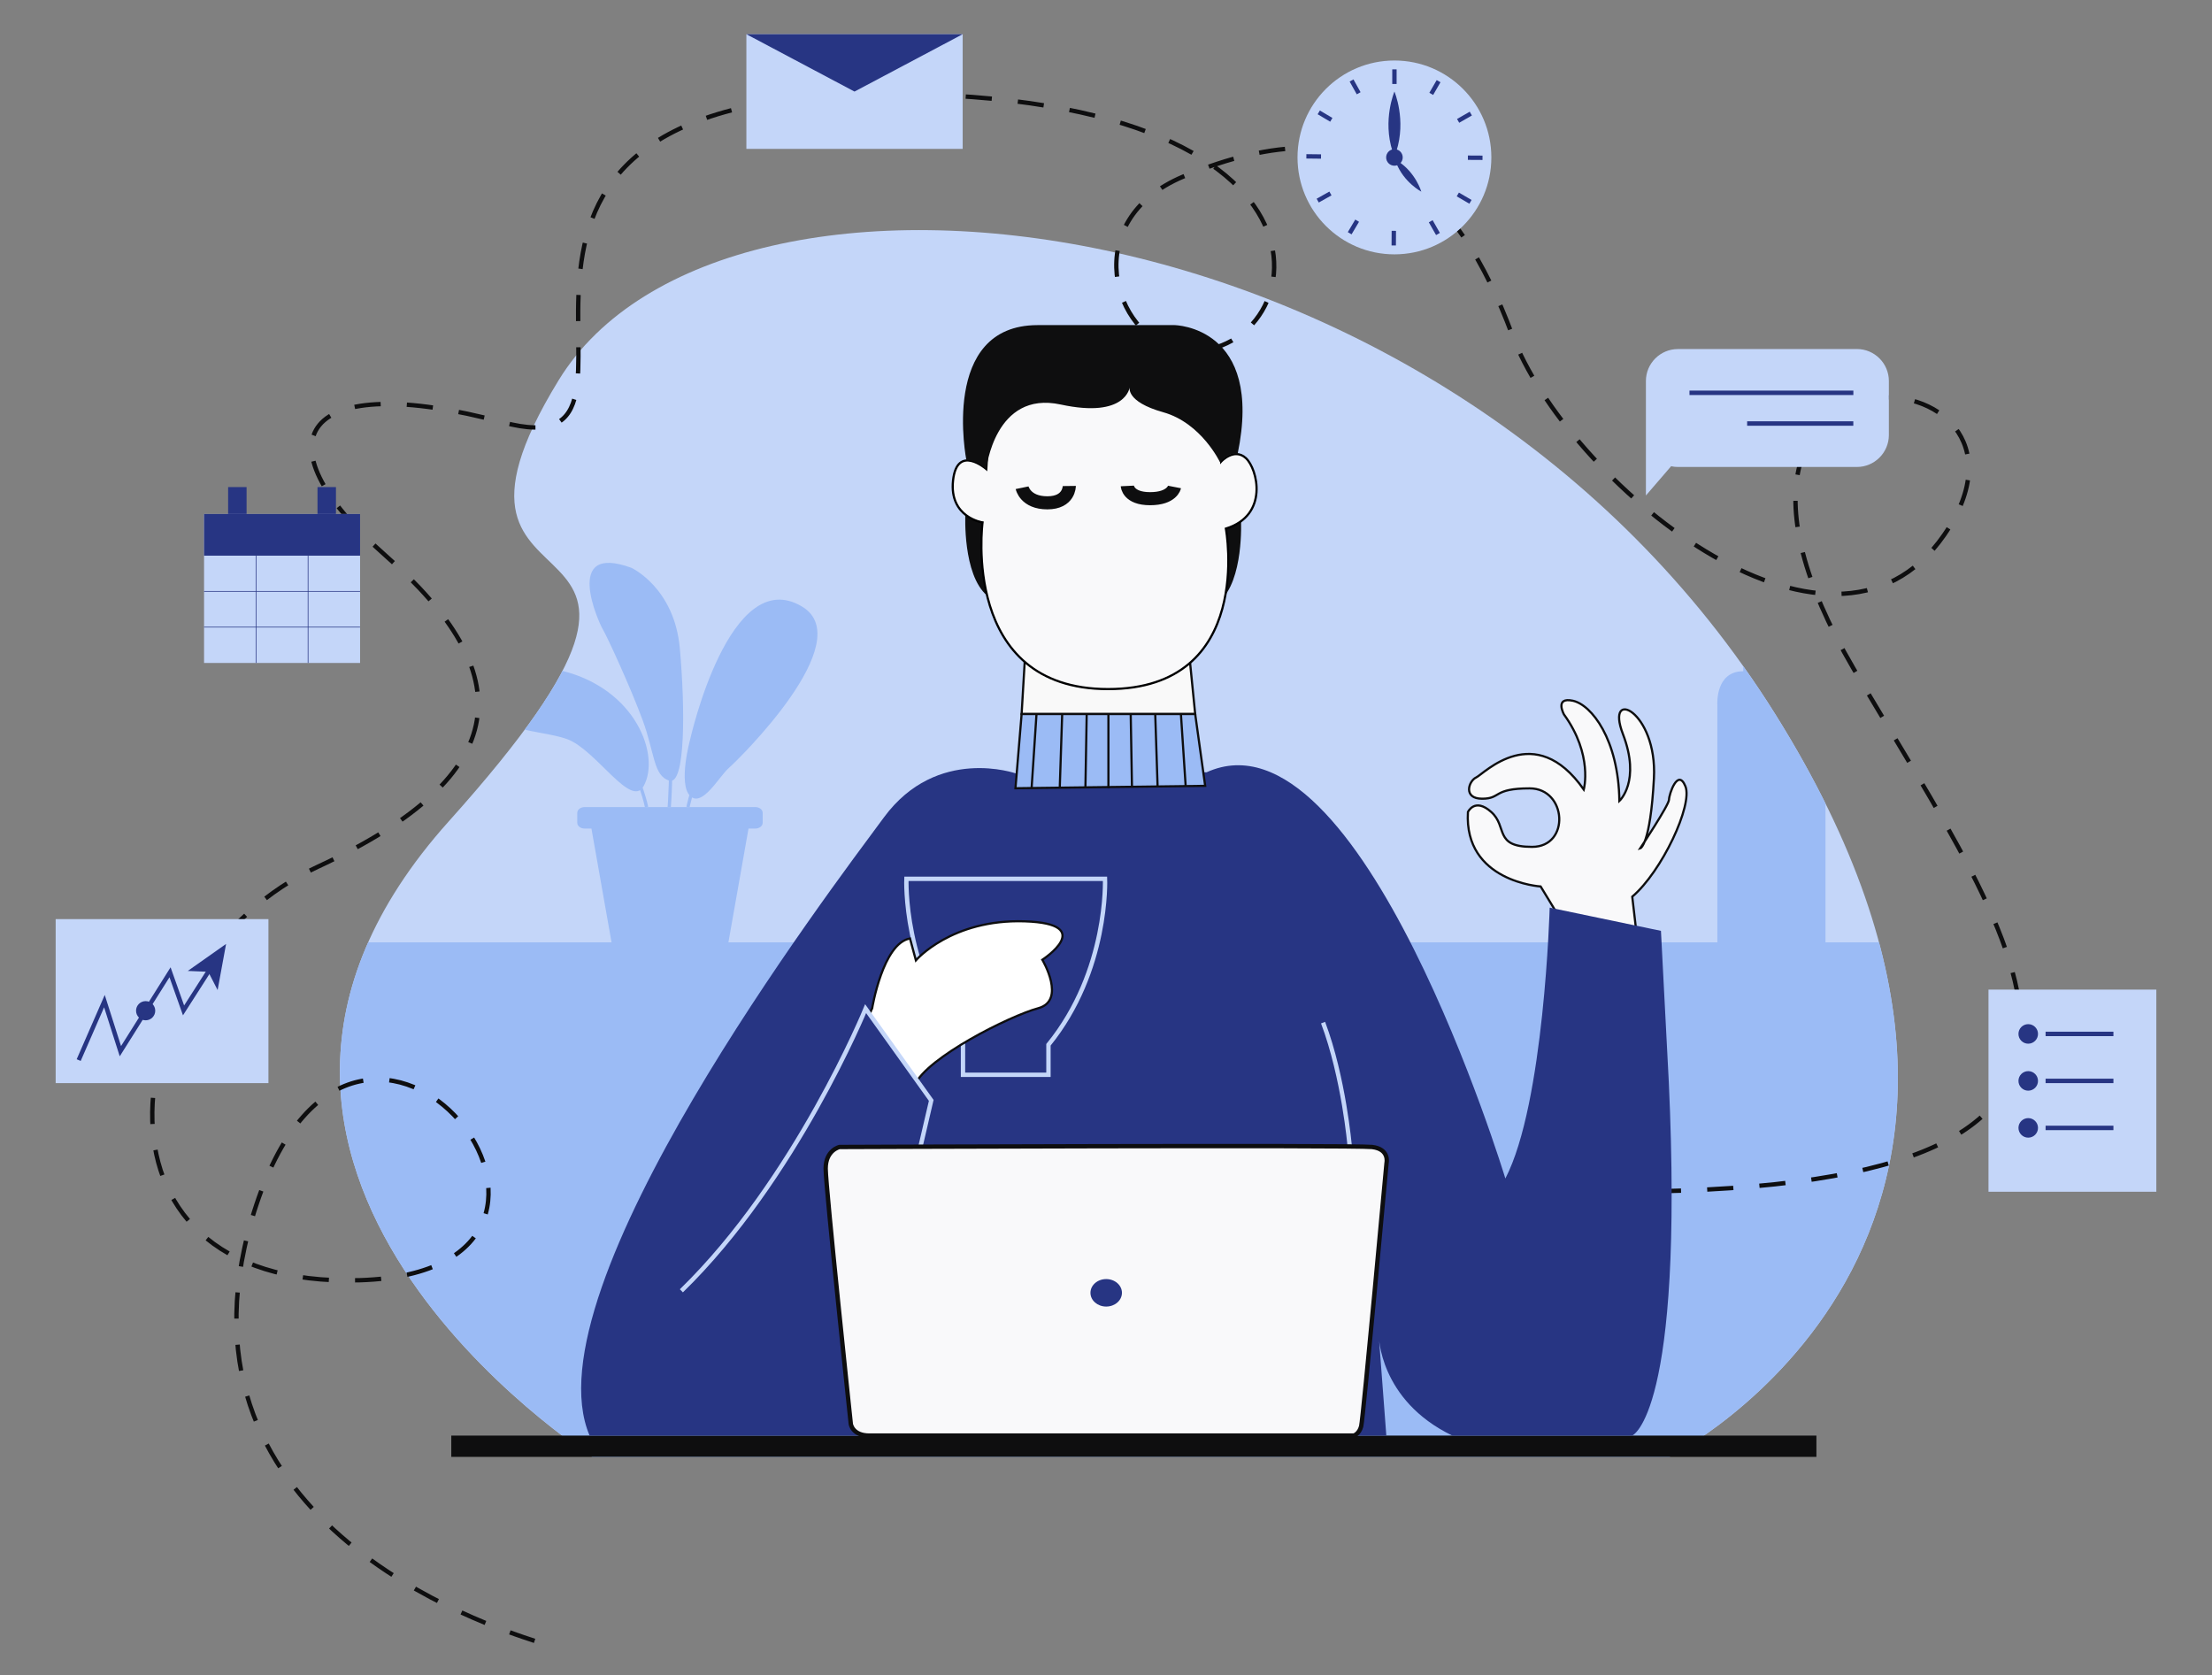 <?xml version="1.0" encoding="UTF-8"?>
<svg xmlns="http://www.w3.org/2000/svg" version="1.1" xmlns:xlink="http://www.w3.org/1999/xlink" viewBox="0 0 507.11 384">
  <rect x="0" y="0" width="507.11" height="384" fill="#808080" stroke="none"/>
  <defs>
    <clipPath id="clippath">
      <path d="M135.74,333.98s-104.18-66.21-32.84-145.71c71.34-79.49-12.4-39.87,25.2-101.15,37.6-61.27,203.68-43.5,278.87,76.57,75.18,120.07-24.2,170.28-24.2,170.28h-247.03Z" fill="none"/>
    </clipPath>
  </defs>
  <!-- Generator: Adobe Illustrator 28.7.5, SVG Export Plug-In . SVG Version: 1.2.0 Build 176)  -->
  <g>
    <g id="Calque_2">
      <g>
        <path d="M135.74,333.98s-104.18-66.21-32.84-145.71c71.34-79.49-12.4-39.87,25.2-101.15,37.6-61.27,203.68-43.5,278.87,76.57,75.18,120.07-24.2,170.28-24.2,170.28h-247.03Z" fill="#c4d6f9"/>
        <g clip-path="url(#clippath)">
          <g>
            <polygon points="82.55 216.03 435.09 216.03 462.75 348.41 77.02 345.08 70.7 216.03 82.55 216.03" fill="#9bbbf5"/>
            <path d="M173.18,185.02h-39.17c-.92,0-1.67.6-1.67,1.33v2.26c0,.74.75,1.33,1.67,1.33h1.58l4.67,26.44h26.67l4.67-26.44h1.58c.92,0,1.67-.6,1.67-1.33v-2.26c0-.74-.75-1.33-1.67-1.33Z" fill="#9bbbf5"/>
            <path d="M412.56,153.88v-4.17h-12.91v4.17c-6.46,0-5.94,7.67-5.94,7.67v54.84h24.79v-54.84s.52-7.67-5.94-7.67Z" fill="#9bbbf5"/>
            <path d="M158.2,169.59s-2.77,10.09,0,12.86,6.68-4.49,8.92-6.43c2.24-1.94,29.83-29.04,16.8-36.94-16.7-10.12-25.72,30.51-25.72,30.51Z" fill="#9bbbf5"/>
            <path d="M144.83,130.21s9.77,4.54,11.02,18.39,1.3,31.45-2.39,30.36c-3.69-1.1-3.34-6.28-6.13-13.86-2.79-7.58-8.21-19.34-9.22-20.99-.63-1.03-9.42-19.89,6.73-13.91Z" fill="#9bbbf5"/>
            <path d="M113.61,159.26s.61-9.12,15.33-5.46c16.82,4.19,22.51,19.37,18.62,26.4-2.91,5.27-10.92-8.37-17.57-10.77-6.65-2.39-17.72-1.12-16.38-10.17Z" fill="#9bbbf5"/>
            <path d="M153.81,185.05l-.75-.06c0-.09.68-9.03,0-13.52l.74-.11c.69,4.57.03,13.32,0,13.69Z" fill="#9bbbf5"/>
            <path d="M158.1,185.09l-.74-.15c.02-.12,2.53-12.32,10.72-24.41l.62.42c-8.11,11.96-10.58,24.01-10.61,24.13Z" fill="#9bbbf5"/>
            <path d="M147.86,185.09c-.04-.22-4.51-22.51-23.04-23.97l.06-.75c19.1,1.5,23.67,24.35,23.72,24.58l-.74.14Z" fill="#9bbbf5"/>
          </g>
        </g>
        <rect x="103.46" y="329.1" width="312.96" height="4.88" fill="#0e0e0f"/>
        <path d="M122.56,376.16c-9.15-3.05-87.93-27.44-63.78-100,24.15-72.56,91.68,15.12,23.77,17.32-67.91,2.19-55.87-73.41-9.76-94.75,46.11-21.34,46.11-44.53,15.62-71.35-30.49-26.82-18.9-42.86,26.83-30.57,45.73,12.29-27.93-75.29,87.59-75.29s96.04,64.27,67.15,58.51c-14.75-2.95-22.89-29.44,1.35-39.58,42.83-17.92,63,3.17,75.32,36.25,12.32,33.08,72.76,84.01,99.07,45.91,29.39-42.58-68.37-50.58-20.83,30.59,38.39,65.54,83.03,120.7-57.82,120.01" fill="none" stroke="#0e0e0f" stroke-dasharray="6" stroke-miterlimit="10"/>
        <g>
          <rect x="12.76" y="210.7" width="48.78" height="37.6" fill="#c4d6f9"/>
          <g>
            <polyline points="18.04 243.02 23.94 229.5 27.6 240.98 38.98 222.89 42.08 231.63 48.03 222.34" fill="none" stroke="#273583" stroke-miterlimit="10"/>
            <polygon points="51.83 216.39 49.89 226.96 47.74 222.78 43.05 222.58 51.83 216.39" fill="#273583"/>
          </g>
          <circle cx="33.39" cy="231.7" r="2.2" fill="#273583"/>
        </g>
        <g>
          <g>
            <rect x="52.3" y="111.66" width="4.23" height="8.84" fill="#273583"/>
            <rect x="72.79" y="111.66" width="4.23" height="8.84" fill="#273583"/>
          </g>
          <rect x="46.78" y="117.83" width="35.77" height="34.15" fill="#c4d6f9"/>
          <rect x="46.78" y="117.83" width="35.77" height="9.55" fill="#273583"/>
          <rect x="58.62" y="127.38" width=".15" height="24.59" fill="#273583"/>
          <rect x="70.55" y="127.38" width=".15" height="24.59" fill="#273583"/>
          <rect x="64.58" y="117.69" width=".15" height="35.77" transform="translate(200.24 70.91) rotate(90)" fill="#273583"/>
          <rect x="64.58" y="125.89" width=".15" height="35.77" transform="translate(208.43 79.11) rotate(90)" fill="#273583"/>
        </g>
        <g>
          <rect x="171.11" y="7.84" width="49.59" height="26.29" fill="#c4d6f9"/>
          <polygon points="195.9 20.99 171.11 7.84 220.7 7.84 195.9 20.99" fill="#273583"/>
        </g>
        <g>
          <circle cx="319.68" cy="36.09" r="22.22" fill="#c4d6f9"/>
          <circle cx="319.68" cy="36.09" r="1.9" fill="#273583"/>
          <line x1="319.68" y1="15.9" x2="319.68" y2="19.25" fill="none" stroke="#273583" stroke-miterlimit="10"/>
          <line x1="329.8" y1="18.61" x2="328.12" y2="21.52" fill="none" stroke="#273583" stroke-miterlimit="10"/>
          <line x1="337.19" y1="26.04" x2="334.28" y2="27.71" fill="none" stroke="#273583" stroke-miterlimit="10"/>
          <line x1="339.87" y1="36.17" x2="336.52" y2="36.15" fill="none" stroke="#273583" stroke-miterlimit="10"/>
          <line x1="337.11" y1="46.27" x2="334.21" y2="44.58" fill="none" stroke="#273583" stroke-miterlimit="10"/>
          <line x1="329.66" y1="53.64" x2="328" y2="50.72" fill="none" stroke="#273583" stroke-miterlimit="10"/>
          <line x1="319.52" y1="56.27" x2="319.54" y2="52.92" fill="none" stroke="#273583" stroke-miterlimit="10"/>
          <line x1="309.42" y1="53.47" x2="311.13" y2="50.59" fill="none" stroke="#273583" stroke-miterlimit="10"/>
          <line x1="302.09" y1="45.99" x2="305.01" y2="44.35" fill="none" stroke="#273583" stroke-miterlimit="10"/>
          <line x1="299.49" y1="35.84" x2="302.85" y2="35.88" fill="none" stroke="#273583" stroke-miterlimit="10"/>
          <line x1="302.33" y1="25.76" x2="305.21" y2="27.47" fill="none" stroke="#273583" stroke-miterlimit="10"/>
          <line x1="309.85" y1="18.45" x2="311.48" y2="21.38" fill="none" stroke="#273583" stroke-miterlimit="10"/>
          <path d="M319.68,20.99s-2.77,6.5-.43,13.72h.86c2.34-7.22-.43-13.72-.43-13.72Z" fill="#273583"/>
          <path d="M325.84,43.93s-1.26-4.35-5.35-6.98l-.21.18-.21.18c1.77,4.53,5.78,6.63,5.78,6.63Z" fill="#273583"/>
        </g>
        <g>
          <path d="M425.71,80.02h-41.06c-4.02,0-7.32,3.29-7.32,7.32v26.25l5.78-6.71c.5.11,1.01.17,1.54.17h41.06c4.02,0,7.32-3.29,7.32-7.32v-12.4c0-4.02-3.29-7.32-7.32-7.32Z" fill="#c4d6f9"/>
          <rect x="387.32" y="89.54" width="37.57" height="1.02" fill="#273583"/>
          <rect x="400.54" y="96.58" width="24.34" height="1.02" fill="#273583"/>
        </g>
        <g>
          <rect x="455.87" y="226.86" width="38.48" height="46.34" fill="#c4d6f9"/>
          <circle cx="464.98" cy="237.02" r="2.24" fill="#273583"/>
          <circle cx="464.98" cy="247.79" r="2.24" fill="#273583"/>
          <circle cx="464.98" cy="258.56" r="2.24" fill="#273583"/>
          <rect x="468.96" y="236.51" width="15.55" height="1.02" fill="#273583"/>
          <rect x="468.96" y="247.28" width="15.55" height="1.02" fill="#273583"/>
          <rect x="468.96" y="258.06" width="15.55" height="1.02" fill="#273583"/>
        </g>
        <g>
          <path d="M357.4,210.13l-4.2-6.91s-17.61-1.08-16.67-17.07c0,0,1.56-3.39,5.35,0s.54,7.99,9.35,7.99,7.99-13.41-.54-13.41-6.5,2.37-10.91,2.37-3.12-4.06-1.35-4.88,13.41-13.28,24.66,2.78c0,0,2.17-7.96-4.54-17.21,0,0-2.24-4.06,2.03-3.15,4.27.91,10.47,8.84,10.67,22.97,0,0,4.98-4.47.81-15.34-4.17-10.87,7.93-5.28,7.11,10.16s-3.15,16.06-3.15,16.06c0,0,6.61-9.96,6.61-11.18s2.03-7.32,3.76-3.05c1.73,4.27-5.39,19.51-12.19,25.3l1.22,10.47-18.02-5.89Z" fill="#f9f9fa" stroke="#0e0e0f" stroke-miterlimit="10" stroke-width=".5"/>
          <path d="M233,177.34s-18.16-6.5-30.35,10.03c-12.19,16.53-81.84,108.13-67.48,141.73h182.65l-1.74-23.03s.03,14.9,16.87,23.03h41.23s11.92-4.66,8.4-81.05l-1.8-34.66-25.51-5.32s-1.22,44.92-10.16,62.09c0,0-33.13-109.18-68.49-93.12l-43.63.3Z" fill="#273583"/>
          <path d="M221.31,117.97s-.67,13.73,4.99,18.58l.31-17.51-5.3-1.08Z" fill="#0e0e0f"/>
          <path d="M284.51,119.36s.67,13.73-4.99,18.58l-.31-17.51,5.3-1.08Z" fill="#0e0e0f"/>
          <polygon points="272.5 148.61 235.1 148.61 234.21 163.69 274 163.69 272.5 148.61" fill="#f9f9f9" stroke="#0e0e0f" stroke-miterlimit="10" stroke-width=".5"/>
          <polygon points="276.29 180.15 274 163.69 234.21 163.69 232.8 180.7 276.29 180.15" fill="#9bbbf5" stroke="#0e0e0f" stroke-miterlimit="10" stroke-width=".5"/>
          <line x1="237.62" y1="163.69" x2="236.5" y2="180.7" fill="#fff" stroke="#0e0e0f" stroke-miterlimit="10" stroke-width=".5"/>
          <line x1="243.51" y1="163.69" x2="242.95" y2="180.7" fill="#fff" stroke="#0e0e0f" stroke-miterlimit="10" stroke-width=".5"/>
          <line x1="254.11" y1="163.69" x2="254.11" y2="180.7" fill="#fff" stroke="#0e0e0f" stroke-miterlimit="10" stroke-width=".5"/>
          <line x1="249.13" y1="163.69" x2="248.84" y2="180.4" fill="#fff" stroke="#0e0e0f" stroke-miterlimit="10" stroke-width=".5"/>
          <line x1="270.73" y1="163.69" x2="271.82" y2="180.21" fill="#fff" stroke="#0e0e0f" stroke-miterlimit="10" stroke-width=".5"/>
          <line x1="264.84" y1="163.69" x2="265.38" y2="180.21" fill="#fff" stroke="#0e0e0f" stroke-miterlimit="10" stroke-width=".5"/>
          <line x1="259.22" y1="163.69" x2="259.51" y2="180.4" fill="#fff" stroke="#0e0e0f" stroke-miterlimit="10" stroke-width=".5"/>
          <path d="M281.04,121.18s6.81,36.79-27.03,36.79-28.76-38.21-28.76-38.21c0,0-7.67-1.12-6.76-9.6.91-8.49,7.62-2.64,7.62-2.64l1.12-17.89,31.3-6.45,21.39,7.67.05,14.94s2.96-3.22,5.64-.78c2.68,2.44,5.35,13.11-4.57,16.17Z" fill="#f9f9fa" stroke="#000" stroke-miterlimit="10" stroke-width=".5"/>
          <path d="M234.32,111.81s.71,3.46,5.79,3.46,5.03-3.86,5.03-3.86" fill="none" stroke="#0e0e0f" stroke-miterlimit="10" stroke-width="3"/>
          <path d="M269.27,111.64s-.52,2.68-5.61,2.68c-5.08,0-5.22-2.92-5.22-2.92" fill="none" stroke="#0e0e0f" stroke-miterlimit="10" stroke-width="3"/>
          <path d="M259,88.72s-.76,7.28-15.85,4.01c-15.1-3.27-17.04,14.79-17.04,14.79,0,0-2.85-2.33-4.55-1.95,0,0-6.24-31.04,16.32-31.04h31.39s20.56.26,14.45,29.59c0,0-1.85-.76-4.02,1.87,0,0-4.25-9.02-13.01-11.48-8.76-2.46-7.69-5.78-7.69-5.78Z" fill="#0e0e0f"/>
          <path d="M253.33,201.47h-45.53s-.89,21,12.97,38.04v6.88h19.59v-6.88c13.86-17.04,12.97-38.04,12.97-38.04Z" fill="none" stroke="#c4d6f9" stroke-miterlimit="10"/>
          <path d="M309.42,262.73s-1.35-15.7-6.1-28.3" fill="none" stroke="#c4d6f9" stroke-miterlimit="10"/>
          <path d="M199.95,231.13s2.44-14.9,8.67-15.99l1.35,5.01s8.13-9.48,24.93-8.94c16.8.54,4.06,8.81,4.06,8.81,0,0,5.56,9.35-.95,11.11-6.5,1.76-25.47,11.25-28.32,17.61s-9.76-1.35-9.76-1.35l-2.57-10.12,2.57-6.14Z" fill="#fff" stroke="#0e0e0f" stroke-miterlimit="10" stroke-width=".5"/>
          <path d="M211.05,262.73l2.44-10.47-15.04-21.03s-16.02,39.18-42.24,64.68" fill="#273583" stroke="#c4d6f9" stroke-miterlimit="10"/>
          <path d="M310.38,329.1s1.22-.37,1.68-2.15c.46-1.78,5.81-60.35,5.81-60.35,0,0,.75-3.18-3.32-3.66-4.06-.47-122.08,0-122.08,0,0,0-3.18.68-3.18,4.95s5.76,58.53,5.76,58.53c0,0,.34,2.68,4.27,2.68h111.07Z" fill="#f9f9fa" stroke="#0e0e0f" stroke-miterlimit="10"/>
          <ellipse cx="253.6" cy="296.37" rx="3.61" ry="3.15" fill="#273583"/>
        </g>
      </g>
    </g>
  </g>
</svg>